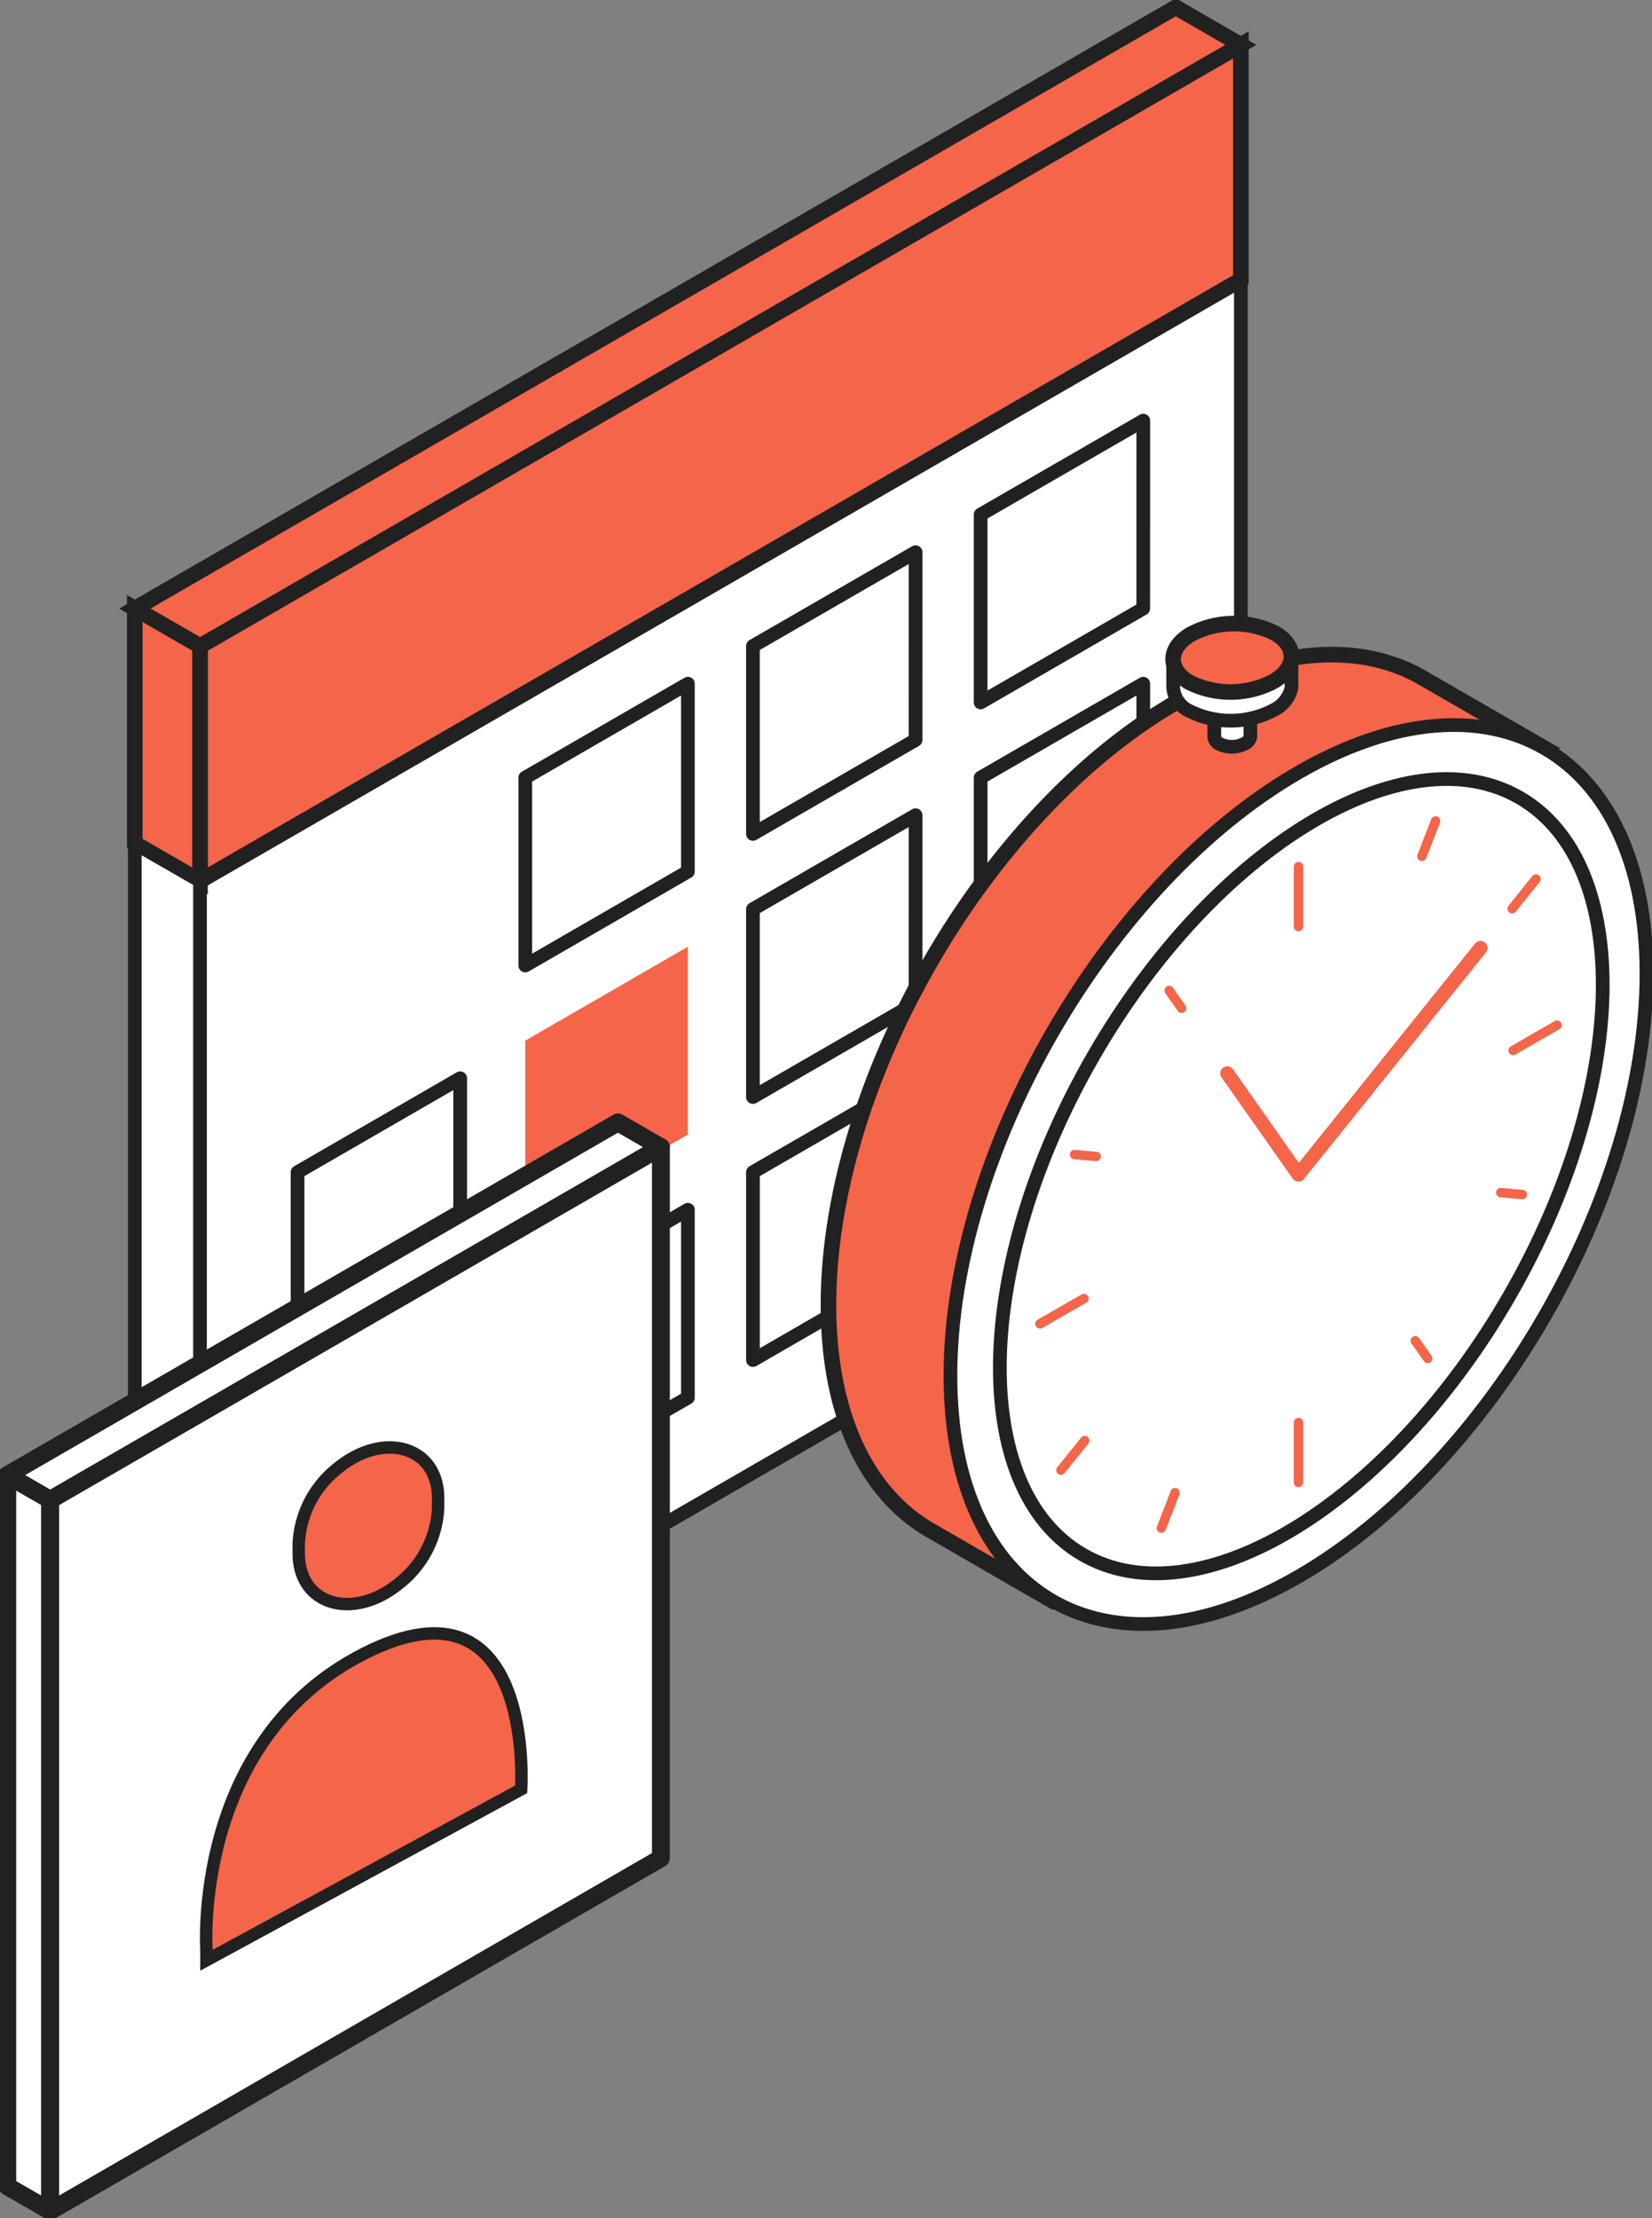 <svg xmlns="http://www.w3.org/2000/svg" xmlns:xlink="http://www.w3.org/1999/xlink" width="78.533" height="105.402" viewBox="0 0 78.533 105.402"><rect x="0" y="0" width="78.533" height="105.402" fill="#808080" stroke="none"/><defs><clipPath id="a"><rect width="78.533" height="105.402" fill="none"></rect></clipPath></defs><path d="M61.2,14.733,11.716,43.3V87.939L61.2,59.371Z" transform="translate(-2.211 -2.78)" fill="#fff" fill-rule="evenodd"></path><path d="M61.2,14.733,11.716,43.3V87.939L61.2,59.371Z" transform="translate(-2.211 -2.78)" fill="none" stroke="#212121" stroke-linejoin="round" stroke-width="0.651"></path><path d="M25.166,63.152l-7.731,4.464v8.928l7.731-4.464Z" transform="translate(-3.29 -11.918)" fill="#fff" fill-rule="evenodd"></path><path d="M25.166,63.152l-7.731,4.464v8.928l7.731-4.464Z" transform="translate(-3.29 -11.918)" fill="none" stroke="#212121" stroke-linejoin="round" stroke-width="0.651"></path><path d="M25.166,78.558l-7.731,4.464V91.95l7.731-4.464Z" transform="translate(-3.29 -14.826)" fill="#fff" fill-rule="evenodd"></path><path d="M25.166,78.558l-7.731,4.464V91.95l7.731-4.464Z" transform="translate(-3.29 -14.826)" fill="none" stroke="#212121" stroke-linejoin="round" stroke-width="0.651"></path><path d="M51.851,47.746,44.119,52.21v8.928l7.731-4.464Z" transform="translate(-8.326 -9.011)" fill="#fff" fill-rule="evenodd"></path><path d="M51.851,47.746,44.119,52.21v8.928l7.731-4.464Z" transform="translate(-8.326 -9.011)" fill="none" stroke="#212121" stroke-linejoin="round" stroke-width="0.651"></path><path d="M51.851,63.152l-7.731,4.464v8.928l7.731-4.464Z" transform="translate(-8.326 -11.918)" fill="#fff" fill-rule="evenodd"></path><path d="M51.851,63.152l-7.731,4.464v8.928l7.731-4.464Z" transform="translate(-8.326 -11.918)" fill="none" stroke="#212121" stroke-linejoin="round" stroke-width="0.651"></path><path d="M51.851,32.34,44.119,36.8v8.928l7.731-4.464Z" transform="translate(-8.326 -6.103)" fill="#fff" fill-rule="evenodd"></path><path d="M51.851,32.34,44.119,36.8v8.928l7.731-4.464Z" transform="translate(-8.326 -6.103)" fill="none" stroke="#212121" stroke-linejoin="round" stroke-width="0.651"></path><path d="M38.509,55.449l-7.731,4.464v8.928l7.731-4.464Z" transform="translate(-5.808 -10.465)" fill="#f4654a" fill-rule="evenodd"></path><path d="M38.509,70.855l-7.731,4.464v8.928l7.731-4.464Z" transform="translate(-5.808 -13.372)" fill="#fff" fill-rule="evenodd"></path><path d="M38.509,70.855l-7.731,4.464v8.928l7.731-4.464Z" transform="translate(-5.808 -13.372)" fill="none" stroke="#212121" stroke-linejoin="round" stroke-width="0.651"></path><path d="M38.509,40.043l-7.731,4.464v8.928l7.731-4.464Z" transform="translate(-5.808 -7.557)" fill="#fff" fill-rule="evenodd"></path><path d="M38.509,40.043l-7.731,4.464v8.928l7.731-4.464Z" transform="translate(-5.808 -7.557)" fill="none" stroke="#212121" stroke-linejoin="round" stroke-width="0.651"></path><path d="M65.193,40.043l-7.731,4.464v8.928l7.731-4.464Z" transform="translate(-10.844 -7.557)" fill="#fff" fill-rule="evenodd"></path><path d="M65.193,40.043l-7.731,4.464v8.928l7.731-4.464Z" transform="translate(-10.844 -7.557)" fill="none" stroke="#212121" stroke-linejoin="round" stroke-width="0.651"></path><path d="M65.193,24.637,57.461,29.1v8.928l7.731-4.464Z" transform="translate(-10.844 -4.65)" fill="#fff" fill-rule="evenodd"></path><path d="M65.193,24.637,57.461,29.1v8.928l7.731-4.464Z" transform="translate(-10.844 -4.65)" fill="none" stroke="#212121" stroke-linejoin="round" stroke-width="0.651"></path><path d="M61.2,13.788,11.716,42.356V31.2L61.2,2.629Z" transform="translate(-2.211 -0.496)" fill="#f4654a" fill-rule="evenodd"></path><path d="M61.2,13.788,11.716,42.356V31.2L61.2,2.629Z" transform="translate(-2.211 -0.496)" fill="none" stroke="#212121" stroke-width="0.741"></path><path d="M7.9,29,11,30.781,60.479,2.212,57.387.428Z" transform="translate(-1.492 -0.081)" fill="#f4654a"></path><g clip-path="url(#a)"><path d="M57.387.427,7.9,29,11,30.781,60.479,2.213Z" transform="translate(-1.492 -0.081)" fill="none" stroke="#212121" stroke-width="0.741"></path></g><path d="M11,37.427,7.9,35.641V46.8L11,48.586Z" transform="translate(-1.492 -6.726)" fill="#f4654a" fill-rule="evenodd"></path><path d="M11,37.427,7.9,35.641V46.8L11,48.586Z" transform="translate(-1.492 -6.726)" fill="none" stroke="#212121" stroke-width="0.741"></path><path d="M11,51.182,7.9,49.4V92.7L11,94.481Z" transform="translate(-1.492 -9.322)" fill="#fff" fill-rule="evenodd"></path><path d="M11,51.182,7.9,49.4V92.7L11,94.481Z" transform="translate(-1.492 -9.322)" fill="none" stroke="#212121" stroke-linejoin="round" stroke-width="0.651"></path><g clip-path="url(#a)"><path d="M53.186,79.831c-2.872-1.778-4.64-5.433-4.64-10.581,0-10.543,7.413-23.383,16.544-28.653,4.557-2.631,8.686-2.883,11.68-1.164l.015.009,5.8,3.348-2.035,1.175a16.329,16.329,0,0,1,1.084,6.184c0,10.543-7.413,23.382-16.544,28.653a20.28,20.28,0,0,1-1.842.946l1.053.608L59.192,83.3l-6.011-3.47Z" transform="translate(-9.162 -7.235)" fill="#f4654a" fill-rule="evenodd"></path><path d="M53.186,79.831c-2.872-1.778-4.64-5.433-4.64-10.581,0-10.543,7.413-23.383,16.544-28.653,4.557-2.631,8.686-2.883,11.68-1.164l.015.009,5.8,3.348-2.035,1.175a16.329,16.329,0,0,1,1.084,6.184c0,10.543-7.413,23.382-16.544,28.653a20.28,20.28,0,0,1-1.842.946l1.053.608L59.192,83.3l-6.011-3.47Z" transform="translate(-9.162 -7.235)" fill="none" stroke="#212121" stroke-width="0.741"></path><path d="M72.237,44.722c9.13-5.272,16.544-.991,16.544,9.551S81.367,77.656,72.237,82.927s-16.544.992-16.544-9.551,7.413-23.382,16.544-28.653" transform="translate(-10.511 -8.014)" fill="#fff" fill-rule="evenodd"></path><path d="M72.237,44.722c9.13-5.272,16.544-.991,16.544,9.551S81.367,77.656,72.237,82.927s-16.544.992-16.544-9.551S63.106,49.994,72.237,44.722Z" transform="translate(-10.511 -8.014)" fill="none" stroke="#212121" stroke-linejoin="round" stroke-width="0.651"></path><path d="M83.3,46.515c5.454,3.149,5.229,13.764-.5,23.691S67.99,85.634,62.536,82.485s-5.229-13.764.5-23.691S77.849,43.366,83.3,46.515" transform="translate(-11.057 -8.611)" fill="#fff" fill-rule="evenodd"></path><path d="M83.3,46.515c5.454,3.149,5.229,13.764-.5,23.691S67.99,85.634,62.536,82.485s-5.229-13.764.5-23.691S77.849,43.366,83.3,46.515Z" transform="translate(-11.057 -8.611)" fill="none" stroke="#212121" stroke-linejoin="round" stroke-width="0.651"></path><path d="M75.81,50.707v2.848a.223.223,0,0,0,.446,0V50.707a.223.223,0,0,0-.446,0" transform="translate(-14.307 -9.528)" fill="#f4654a" fill-rule="evenodd"></path><path d="M75.239,65.657,83.605,55.25a.335.335,0,1,1,.522.419L75.483,66.424a.335.335,0,0,1-.535-.018l-3.377-4.8a.335.335,0,1,1,.548-.385Z" transform="translate(-13.496 -10.403)" fill="#f4654a" fill-rule="evenodd"></path><path d="M75.81,83.265v2.848a.223.223,0,0,0,.446,0V83.265a.223.223,0,0,0-.446,0" transform="translate(-14.307 -15.672)" fill="#f4654a" fill-rule="evenodd"></path><path d="M90.585,59.8l-2.086,1.2a.223.223,0,0,0,.223.387l2.086-1.2a.223.223,0,1,0-.223-.386" transform="translate(-16.681 -11.28)" fill="#f4654a" fill-rule="evenodd"></path><path d="M62.858,75.81l-2.086,1.2A.223.223,0,0,0,61,77.4l2.086-1.2a.223.223,0,1,0-.223-.386" transform="translate(-11.448 -14.301)" fill="#f4654a" fill-rule="evenodd"></path><path d="M68.277,58.094l.593.843a.223.223,0,0,0,.365-.256l-.593-.843a.223.223,0,1,0-.365.256" transform="translate(-12.878 -10.897)" fill="#f4654a" fill-rule="evenodd"></path><path d="M82.7,78.611l.59.839a.223.223,0,0,0,.365-.256l-.59-.839a.223.223,0,1,0-.365.256" transform="translate(-15.599 -14.769)" fill="#f4654a" fill-rule="evenodd"></path><path d="M89.514,51.288,88.383,52.7a.223.223,0,0,0,.348.28l1.132-1.408a.223.223,0,1,0-.348-.28" transform="translate(-16.671 -9.663)" fill="#f4654a" fill-rule="evenodd"></path><path d="M63.073,84.181l-1.132,1.408a.223.223,0,1,0,.348.28l1.132-1.408a.223.223,0,1,0-.348-.28" transform="translate(-11.681 -15.871)" fill="#f4654a" fill-rule="evenodd"></path><path d="M62.894,67.791l1.026.092a.223.223,0,1,0,.04-.445l-1.026-.092a.223.223,0,1,0-.04.445" transform="translate(-11.831 -12.71)" fill="#f4654a" fill-rule="evenodd"></path><path d="M87.868,70.022l1.026.092a.223.223,0,1,0,.04-.445l-1.026-.092a.223.223,0,1,0-.04.445" transform="translate(-16.544 -13.131)" fill="#f4654a" fill-rule="evenodd"></path><path d="M83.709,47.95l-.653,1.684a.223.223,0,0,0,.416.161l.653-1.684a.223.223,0,1,0-.416-.161" transform="translate(-15.672 -9.022)" fill="#f4654a" fill-rule="evenodd"></path><path d="M68.444,87.295l-.653,1.684a.223.223,0,1,0,.416.161l.653-1.684a.223.223,0,1,0-.416-.161" transform="translate(-12.791 -16.448)" fill="#f4654a" fill-rule="evenodd"></path><path d="M72.868,42.8a.3.3,0,0,1,0,.076.472.472,0,0,1-.261.325,1.344,1.344,0,0,1-1.214.014.409.409,0,0,1-.24-.339V41.694h1.716Z" transform="translate(-13.428 -7.869)" fill="#fff" fill-rule="evenodd"></path><path d="M72.868,42.8a.3.3,0,0,1,0,.076.472.472,0,0,1-.261.325,1.344,1.344,0,0,1-1.214.014.409.409,0,0,1-.24-.339V41.694h1.716Z" transform="translate(-13.428 -7.869)" fill="none" stroke="#212121" stroke-linejoin="round" stroke-width="0.651"></path><path d="M68.742,38.6l5.628-.121-.009,1.208a.941.941,0,0,1,0,.278,1.559,1.559,0,0,1-.851,1.043,4.4,4.4,0,0,1-3.98.044,1.326,1.326,0,0,1-.785-1.128Z" transform="translate(-12.973 -7.262)" fill="#fff" fill-rule="evenodd"></path><path d="M68.742,38.6l5.628-.121-.009,1.208a.941.941,0,0,1,0,.278,1.559,1.559,0,0,1-.851,1.043,4.4,4.4,0,0,1-3.98.044,1.326,1.326,0,0,1-.785-1.128Z" transform="translate(-12.973 -7.262)" fill="none" stroke="#212121" stroke-linejoin="round" stroke-width="0.651"></path><path d="M69.6,37.022a4.4,4.4,0,0,1,3.98-.045c1.077.622,1.042,1.652-.077,2.3a4.4,4.4,0,0,1-3.979.044c-1.077-.621-1.043-1.651.076-2.3" transform="translate(-12.973 -6.893)" fill="#f4654a" fill-rule="evenodd"></path><path d="M69.6,37.022a4.4,4.4,0,0,1,3.98-.045c1.077.622,1.042,1.652-.077,2.3a4.4,4.4,0,0,1-3.979.044C68.451,38.7,68.485,37.669,69.6,37.022Z" transform="translate(-12.973 -6.893)" fill="none" stroke="#212121" stroke-width="0.741"></path><path d="M29.457,65.738.424,82.5l2.041,1.179L31.5,66.917Z" transform="translate(-0.08 -12.406)" fill="#fff" fill-rule="evenodd"></path><path d="M29.457,65.738.424,82.5l2.041,1.179L31.5,66.917Z" transform="translate(-0.08 -12.406)" fill="none" stroke="#212121" stroke-linecap="round" stroke-linejoin="round" stroke-width="0.849"></path><path d="M2.466,87.577.425,86.4v33.786l2.041,1.179Z" transform="translate(-0.08 -16.305)" fill="#fff" fill-rule="evenodd"></path><path d="M2.466,87.577.425,86.4v33.786l2.041,1.179Z" transform="translate(-0.08 -16.305)" fill="none" stroke="#212121" stroke-linecap="round" stroke-linejoin="round" stroke-width="0.849"></path><path d="M31.973,67.191,2.941,83.953v33.785l29.032-16.761Z" transform="translate(-0.555 -12.68)" fill="#fff" fill-rule="evenodd"></path><path d="M31.973,67.191,2.941,83.953v33.785l29.032-16.761Z" transform="translate(-0.555 -12.68)" fill="none" stroke="#212121" stroke-linecap="round" stroke-linejoin="round" stroke-width="0.849"></path><path d="M12.093,110.706s-.694-9.909,7.481-14.07,7.481,6.441,7.481,6.441L12.093,111.2Z" transform="translate(-2.279 -18.055)" fill="#f4654a"></path><path d="M12.093,110.706s-.694-9.909,7.481-14.07,7.481,6.441,7.481,6.441L12.093,111.2Z" transform="translate(-2.279 -18.055)" fill="none" stroke="#212121" stroke-width="0.591"></path><path d="M22.323,91.2h0c-2.205,1.838-4.818,1.085-4.818-1.39v-.464A4.847,4.847,0,0,1,19.314,85.8c2.2-1.839,4.818-1.085,4.818,1.39v.463a4.85,4.85,0,0,1-1.809,3.54" transform="translate(-3.304 -16)" fill="#f4654a"></path><path d="M22.323,91.2h0c-2.205,1.838-4.818,1.085-4.818-1.39v-.464A4.847,4.847,0,0,1,19.314,85.8c2.2-1.839,4.818-1.085,4.818,1.39v.463A4.85,4.85,0,0,1,22.323,91.2Z" transform="translate(-3.304 -16)" fill="none" stroke="#212121" stroke-width="0.591"></path></g></svg>